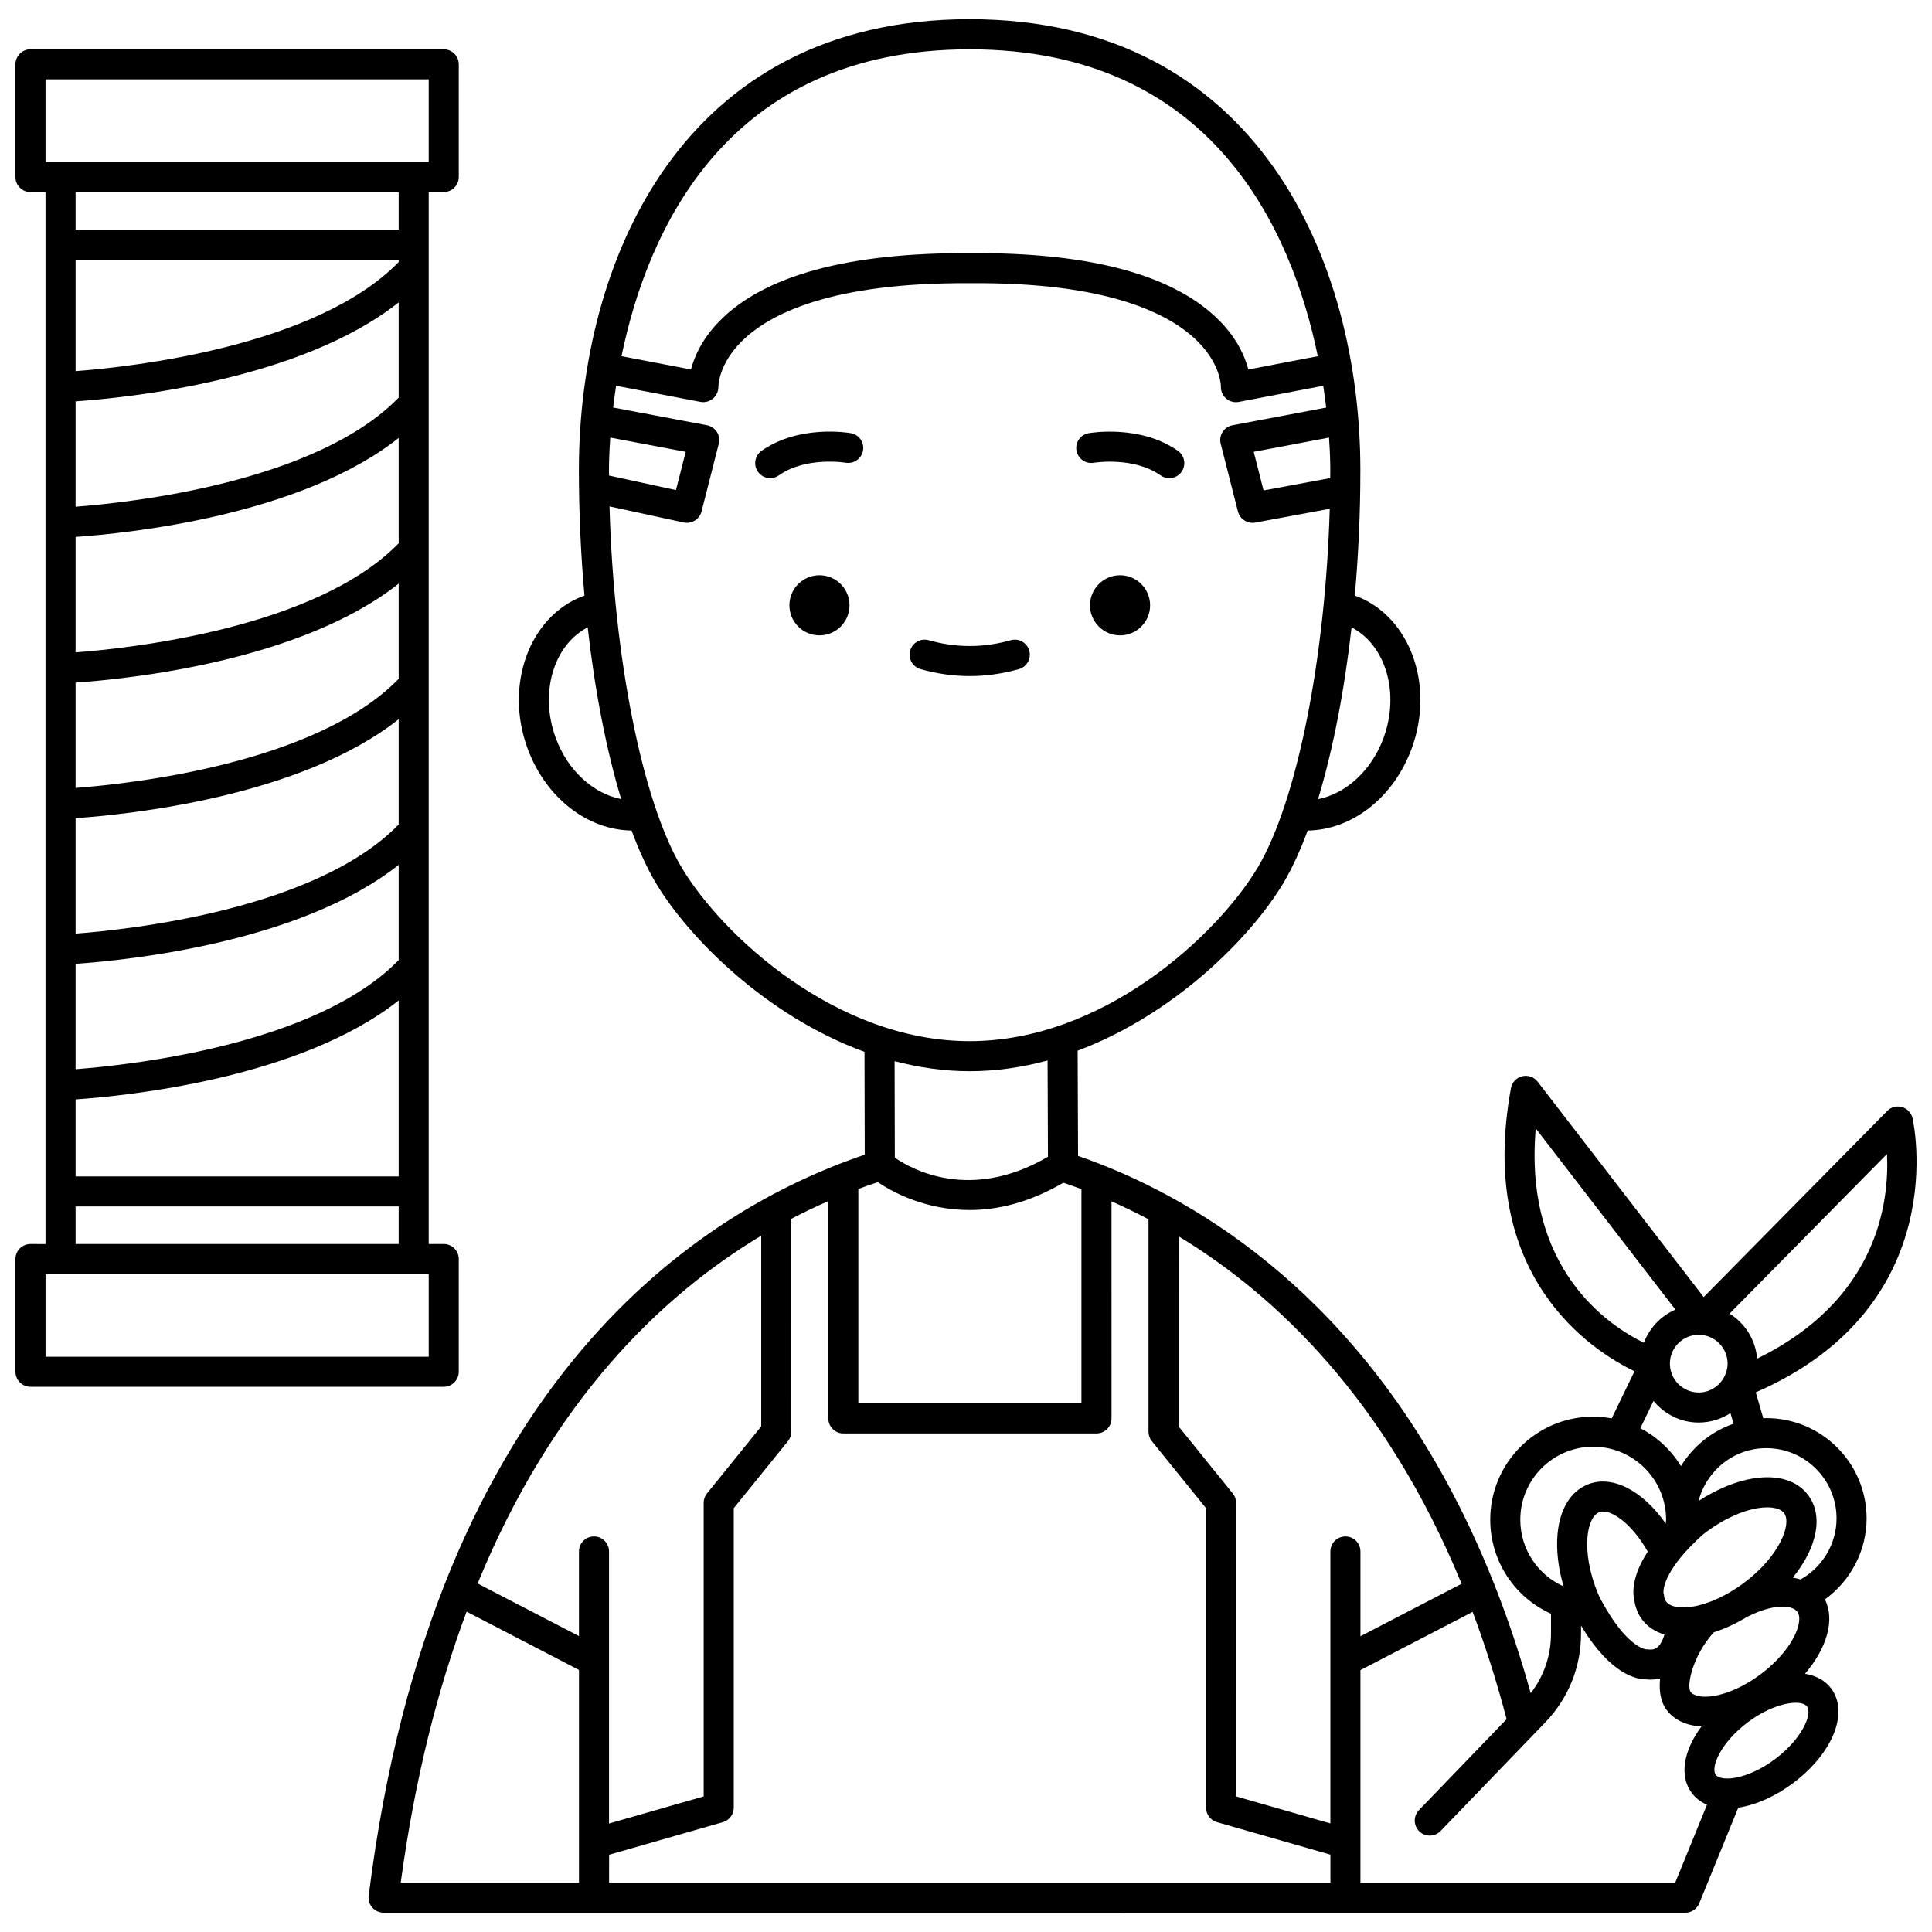 <?xml version="1.0" encoding="UTF-8"?>
<!-- Uploaded to: SVG Repo, www.svgrepo.com, Generator: SVG Repo Mixer Tools -->
<svg width="800px" height="800px" version="1.1" viewBox="144 144 512 512" xmlns="http://www.w3.org/2000/svg">
 <defs>
  <clipPath id="b">
   <path d="m148.09 157h117.91v355h-117.91z"/>
  </clipPath>
  <clipPath id="a">
   <path d="m241 149h410.9v502h-410.9z"/>
  </clipPath>
 </defs>
 <g clip-path="url(#b)">
  <path d="m265.58 507.53v-29.871c0-2.199-1.785-3.984-3.984-3.984h-3.984v-278.78h3.984c2.199 0 3.984-1.785 3.984-3.984v-29.863c0-2.199-1.785-3.984-3.984-3.984h-109.52c-2.199 0-3.984 1.785-3.984 3.984v29.871c0 2.199 1.785 3.984 3.984 3.984h3.984v278.78l-3.984-0.004c-2.199 0-3.984 1.785-3.984 3.984v29.867c0 2.199 1.785 3.984 3.984 3.984h109.52c2.199 0 3.981-1.785 3.981-3.984zm-101.55-294.71h85.625v0.625c-21.891 22.488-71.098 27.816-85.625 28.91zm0 37.543c13.645-0.938 59.566-5.566 85.625-26.227v25.238c-21.891 22.484-71.098 27.812-85.625 28.91zm0 35.926c13.645-0.938 59.566-5.566 85.625-26.223v27.91c-21.891 22.488-71.098 27.816-85.625 28.91zm0 38.605c13.645-0.938 59.566-5.566 85.625-26.227v25.238c-21.891 22.488-71.098 27.812-85.625 28.906zm0 35.926c13.645-0.938 59.566-5.566 85.625-26.223v27.91c-21.891 22.488-71.098 27.816-85.625 28.914zm0 38.605c13.645-0.938 59.566-5.566 85.625-26.227v25.238c-21.891 22.484-71.098 27.812-85.625 28.91zm0 35.926c13.641-0.938 59.566-5.566 85.625-26.227v46.633h-85.625zm-7.965-270.32h101.55v21.902l-101.55 0.004zm93.59 29.871v9.953h-85.625v-9.957zm-85.625 268.82h85.625v9.957h-85.625zm93.59 39.828h-101.55v-21.902h101.55z"/>
 </g>
 <path d="m448.79 304.41c0 4.398-3.566 7.965-7.965 7.965-4.398 0-7.965-3.566-7.965-7.965 0-4.398 3.566-7.965 7.965-7.965 4.398 0 7.965 3.566 7.965 7.965"/>
 <path d="m433.88 266.64c0.109-0.02 10.508-1.719 17.699 3.348 0.695 0.492 1.496 0.73 2.289 0.73 1.25 0 2.484-0.586 3.258-1.688 1.266-1.797 0.836-4.281-0.965-5.547-9.938-7-23.098-4.781-23.656-4.684-2.164 0.383-3.606 2.438-3.231 4.602 0.383 2.16 2.434 3.621 4.606 3.238z"/>
 <path d="m369.13 304.41c0 4.398-3.566 7.965-7.965 7.965-4.398 0-7.965-3.566-7.965-7.965 0-4.398 3.566-7.965 7.965-7.965 4.398 0 7.965 3.566 7.965 7.965"/>
 <path d="m369.48 258.79c-0.559-0.098-13.719-2.32-23.656 4.684-1.801 1.266-2.231 3.75-0.965 5.547 0.777 1.102 2.008 1.688 3.258 1.688 0.793 0 1.594-0.234 2.289-0.73 7.195-5.07 17.59-3.371 17.699-3.348 2.172 0.355 4.223-1.07 4.606-3.234 0.383-2.16-1.062-4.223-3.231-4.606z"/>
 <path d="m414.02 321.32c2.117-0.598 3.344-2.801 2.742-4.914-0.598-2.117-2.805-3.336-4.914-2.742-7.223 2.047-14.492 2.047-21.727 0-2.109-0.594-4.316 0.629-4.914 2.742-0.602 2.113 0.629 4.316 2.742 4.914 4.32 1.227 8.707 1.844 13.031 1.844 4.34 0 8.723-0.621 13.039-1.844z"/>
 <g clip-path="url(#a)">
  <path d="m638.67 546.38c0-14.652-11.918-26.566-26.566-26.566-0.277 0-0.547 0.031-0.82 0.039l-1.98-6.863c52.844-23.035 41.652-72.199 41.535-72.703-0.34-1.406-1.414-2.516-2.809-2.902-1.398-0.398-2.887 0.008-3.898 1.039l-48.637 49.316-44.004-57.082c-0.961-1.246-2.57-1.812-4.09-1.441-1.531 0.371-2.695 1.605-2.984 3.148-9.18 49.824 21.262 69.5 32.738 75.035l-6.039 12.492c-1.594-0.289-3.227-0.465-4.902-0.465-15.047 0-27.285 12.238-27.285 27.285 0 11.102 6.578 20.684 16.098 24.934v5.332c0 5.754-1.895 11.242-5.367 15.738-21.281-76.219-62.336-113.5-95.734-131.66-0.016-0.008-0.027-0.016-0.043-0.023-6.211-3.379-12.164-6.106-17.664-8.289-0.078-0.035-0.16-0.062-0.242-0.094-2.164-0.852-4.266-1.637-6.281-2.328l-0.109-27.887c25.676-9.625 45.898-30.043 54.449-44.293 2.324-3.879 4.504-8.613 6.512-14.039 11.734-0.168 22.77-8.695 27.57-21.758 6.109-16.605-0.328-34.664-14.344-40.242-0.234-0.09-0.492-0.164-0.738-0.25 0.965-10.793 1.477-22.008 1.477-33.285 0-55.113-27.117-119.48-103.55-119.48-76.43 0-103.55 64.363-103.55 119.48 0 11.281 0.516 22.492 1.477 33.285-0.242 0.086-0.504 0.156-0.742 0.25-14.016 5.578-20.449 23.637-14.34 40.242 4.805 13.066 15.84 21.59 27.57 21.758 2.008 5.43 4.188 10.164 6.512 14.039 8.637 14.395 29.168 35.102 55.215 44.605l0.062 27.266c-42.996 14.52-114.32 59.227-131.46 196.39-0.145 1.137 0.211 2.273 0.969 3.129 0.754 0.855 1.844 1.348 2.988 1.348h55.738c0.004 0 0.012 0.004 0.016 0.004 0.004 0 0.012-0.004 0.016-0.004l199.12 0.012h0.004 0.004 90.062c1.617 0 3.074-0.98 3.688-2.477l10.359-25.379c0.082-0.012 0.156-0.008 0.238-0.02 4.648-0.75 9.738-3.059 14.32-6.504 10.52-7.902 14.832-18.684 10.027-25.082-1.621-2.16-4.055-3.391-6.914-3.863 5.859-6.863 7.996-14.344 5.281-19.707 6.816-4.934 11.051-12.879 11.051-21.488zm-7.965 0c0 6.758-3.719 12.93-9.547 16.199-0.652-0.211-1.328-0.375-2.039-0.492 6.383-7.856 8.223-16.324 4.055-21.879-2.918-3.887-8.102-5.457-14.582-4.402-4.664 0.75-9.688 2.879-14.449 5.961 2.066-8.02 9.301-13.992 17.953-13.992 10.262 0 18.609 8.348 18.609 18.605zm-20.078 41.293c-4.062 3.051-8.613 5.156-12.496 5.781-2.902 0.473-5.242 0.047-6.098-1.094-1.148-1.531 0.512-9.613 6.148-15.785 3.019-0.961 6.098-2.414 9.094-4.254l0.016 0.031c6.566-3.312 11.609-3.106 13.016-1.23 1.816 2.418-1.051 10.07-9.68 16.551zm-45.922-36.496c0.324-3.356 1.453-5.746 3.039-6.391 2.879-1.188 8.633 2.816 12.93 10.406-4.402 6.754-3.992 11.246-3.551 12.98 0.281 1.898 0.98 3.606 2.078 5.066 1.434 1.906 3.469 3.188 5.883 3.938-0.547 1.906-1.41 3.305-2.535 3.777-0.465 0.191-1.051 0.246-1.746 0.168-0.289-0.035-0.281-0.051-0.57-0.023-0.043-0.004-4.312-0.379-10.191-10.043-0.562-0.895-1.125-1.906-1.699-2.961-0.18-0.359-0.359-0.719-0.566-1.102l-0.41-0.949c-2.106-5.148-3.074-10.562-2.66-14.867zm41.52 12.262c-4.449 3.34-9.445 5.652-13.711 6.34-3.324 0.535-5.922 0.039-6.945-1.32-0.32-0.422-0.512-0.941-0.586-1.582-0.035-0.316-0.02-0.336-0.133-0.633-0.008-0.043-0.734-4.258 7.113-12.379 1.008-1.043 2.144-2.137 3.238-3.125l0.945-0.73c4.449-3.34 9.449-5.652 13.715-6.34 0.883-0.145 1.711-0.211 2.477-0.211 2.113 0 3.715 0.535 4.469 1.535 2.055 2.734-1.047 11.285-10.582 18.445zm-12.043-65.707c4.219 0 7.648 3.43 7.648 7.648 0 1.27-0.344 2.453-0.891 3.512-0.008 0.016-0.02 0.031-0.027 0.051-1.285 2.418-3.805 4.086-6.727 4.086-4.219 0-7.648-3.43-7.648-7.648s3.43-7.648 7.644-7.648zm15.48 6.316c-0.434-5.043-3.223-9.387-7.312-11.914l41.723-42.309c0.637 12.832-2.504 38.652-34.41 54.223zm-58.676-60.996 37.008 48.004c-3.848 1.668-6.859 4.852-8.359 8.785-9.551-4.668-31.867-19.652-28.648-56.789zm31.211 72.211c2.867 3.469 7.144 5.727 11.984 5.727 3.102 0 5.981-0.938 8.41-2.5l0.812 2.812c-5.84 2.031-10.746 6.039-13.934 11.227-2.606-4.25-6.32-7.738-10.766-10.035zm-35.305 31.453c0-10.652 8.668-19.32 19.32-19.32 10.652 0 19.32 8.668 19.32 19.32 0 0.352-0.078 0.691-0.098 1.043-6.106-8.75-14.215-13.016-20.715-10.348-4.496 1.836-7.316 6.457-7.945 13.008-0.41 4.269 0.16 9.109 1.59 13.977-6.773-2.988-11.473-9.777-11.473-17.68zm-15.555 16.996-26.805 13.91v-22.469c0-2.199-1.785-3.984-3.984-3.984s-3.984 1.785-3.984 3.984v72.074l-24.992-7.164 0.008-77.793c0-0.91-0.316-1.797-0.887-2.504l-14.363-17.762-0.004-50.375c25.684 15.523 54.883 43.141 75.012 92.082zm-225.93 71.824 30.16-8.645c1.707-0.488 2.887-2.051 2.887-3.828v-79.383l14.363-17.762c0.574-0.707 0.887-1.594 0.887-2.504l0.004-56.414c3.348-1.754 6.621-3.301 9.805-4.691v57.586c0 2.199 1.785 3.984 3.984 3.984h67.082c2.199 0 3.984-1.785 3.984-3.984l-0.004-57.527c3.152 1.391 6.441 2.981 9.805 4.754v56.293c0 0.91 0.316 1.797 0.887 2.504l14.363 17.762v79.379c0 1.777 1.176 3.336 2.887 3.828l30.074 8.617v7.43l-191.16-0.004 0.004-7.394zm205.23-295.93c-3.18 8.641-10.008 14.754-17.34 16.176 3.894-12.871 6.953-28.508 8.883-45.52 9.027 4.656 12.867 17.363 8.457 29.344zm-14.094-71.027c0 0.703-0.02 1.414-0.023 2.117l-17.664 3.281-2.609-10.238 19.957-3.766c0.289 4.09 0.34 7.117 0.34 8.605zm-95.582-111.51c64.352 0 85.402 48.016 92.27 81.328l-18.402 3.519c-0.879-3.332-2.875-7.988-7.391-12.652-11.871-12.258-34.133-18.438-66.445-18.168-32.156-0.195-54.621 5.906-66.492 18.168-4.519 4.664-6.516 9.32-7.394 12.652l-18.402-3.519c6.856-33.312 27.91-81.328 92.258-81.328zm-95.578 111.51c0-1.488 0.051-4.519 0.34-8.613l19.996 3.777-2.582 10.133-17.738-3.848c0-0.484-0.016-0.969-0.016-1.449zm-14.098 71.027c-4.41-11.988-0.57-24.691 8.457-29.348 1.922 17.008 4.981 32.641 8.879 45.512-7.332-1.43-14.156-7.519-17.336-16.164zm33.441 34.449c-10.543-17.57-18.129-56.035-19.199-95.852l19.68 4.266c0.281 0.059 0.57 0.086 0.848 0.086 1.785 0 3.398-1.203 3.856-3l4.574-17.965c0.27-1.066 0.086-2.195-0.5-3.121-0.59-0.93-1.539-1.57-2.621-1.773l-24.879-4.695c0.219-1.836 0.469-3.742 0.785-5.769l22.379 4.277c1.184 0.219 2.383-0.121 3.301-0.883 0.914-0.766 1.441-1.93 1.43-3.125 0-0.234 0.016-5.867 6.121-11.988 7.16-7.18 23.543-15.707 60.492-15.457 36.934-0.344 53.277 8.277 60.438 15.457 6.102 6.121 6.121 11.75 6.121 11.934-0.043 1.211 0.465 2.383 1.387 3.172 0.73 0.625 1.652 0.965 2.598 0.965 0.25 0 0.496-0.023 0.75-0.07l22.379-4.277c0.316 2.031 0.566 3.941 0.789 5.777l-24.84 4.688c-1.078 0.203-2.027 0.844-2.621 1.773s-0.773 2.059-0.5 3.121l4.574 17.965c0.457 1.793 2.07 3 3.856 3 0.242 0 0.484-0.02 0.734-0.066l19.734-3.668c-1.137 39.598-8.695 77.754-19.18 95.234-10.652 17.73-40.754 45.855-76.25 45.855s-65.594-28.125-76.234-45.859zm76.234 53.824c7.125 0 14.039-1.043 20.66-2.844l0.098 25.516c-20.445 11.977-36.012 3.414-40.582 0.234l-0.059-25.566c6.391 1.668 13.039 2.66 19.883 2.66zm-24.348 29.41c3.781 2.531 12.543 7.379 24.352 7.379 7.273 0 15.707-1.887 24.828-7.234 1.551 0.52 3.144 1.078 4.797 1.695v56.793l-59.121-0.004v-56.828c1.758-0.652 3.473-1.25 5.144-1.801zm-30.883 14.191v50.527l-14.363 17.762c-0.574 0.707-0.887 1.594-0.887 2.504v77.793l-25.082 7.188v-72.102c0-2.199-1.785-3.984-3.984-3.984s-3.984 1.785-3.984 3.984v22.426l-26.855-13.938c19.98-48.781 48.965-76.473 75.156-92.16zm-78.074 99.617 29.777 15.457v56.387h-47.238c3.773-27.793 9.859-51.516 17.461-71.844zm320.29 71.84h-83.414v-56.34l29.73-15.43c3.312 8.816 6.336 18.27 9.004 28.43l-23.227 24.109c-1.523 1.586-1.477 4.106 0.105 5.633 0.773 0.746 1.77 1.113 2.766 1.113 1.043 0 2.086-0.41 2.867-1.219l27.762-28.816c6.094-6.328 9.449-14.652 9.449-23.434v-2.203c0.086 0.148 0.18 0.312 0.266 0.449 7.688 12.637 14.609 13.824 16.898 13.828 0.418 0.039 0.832 0.059 1.242 0.059 0.883 0 1.723-0.129 2.551-0.316-0.328 3.238 0.109 6.195 1.715 8.34 2.039 2.711 5.266 4.168 9.25 4.387-4.723 6.356-5.973 13.09-2.57 17.629 1.039 1.387 2.41 2.422 4.035 3.117zm26.492-32.781c-3.519 2.644-7.461 4.469-10.805 5.008-0.637 0.105-1.23 0.148-1.789 0.152h-0.012c-1.496 0.012-2.656-0.316-3.121-0.938-1.449-1.93 1.176-8.473 8.438-13.93 4.902-3.684 9.699-5.195 12.734-5.195 1.461 0 2.519 0.352 2.992 0.98 1.453 1.922-1.172 8.465-8.438 13.922z"/>
 </g>
</svg>